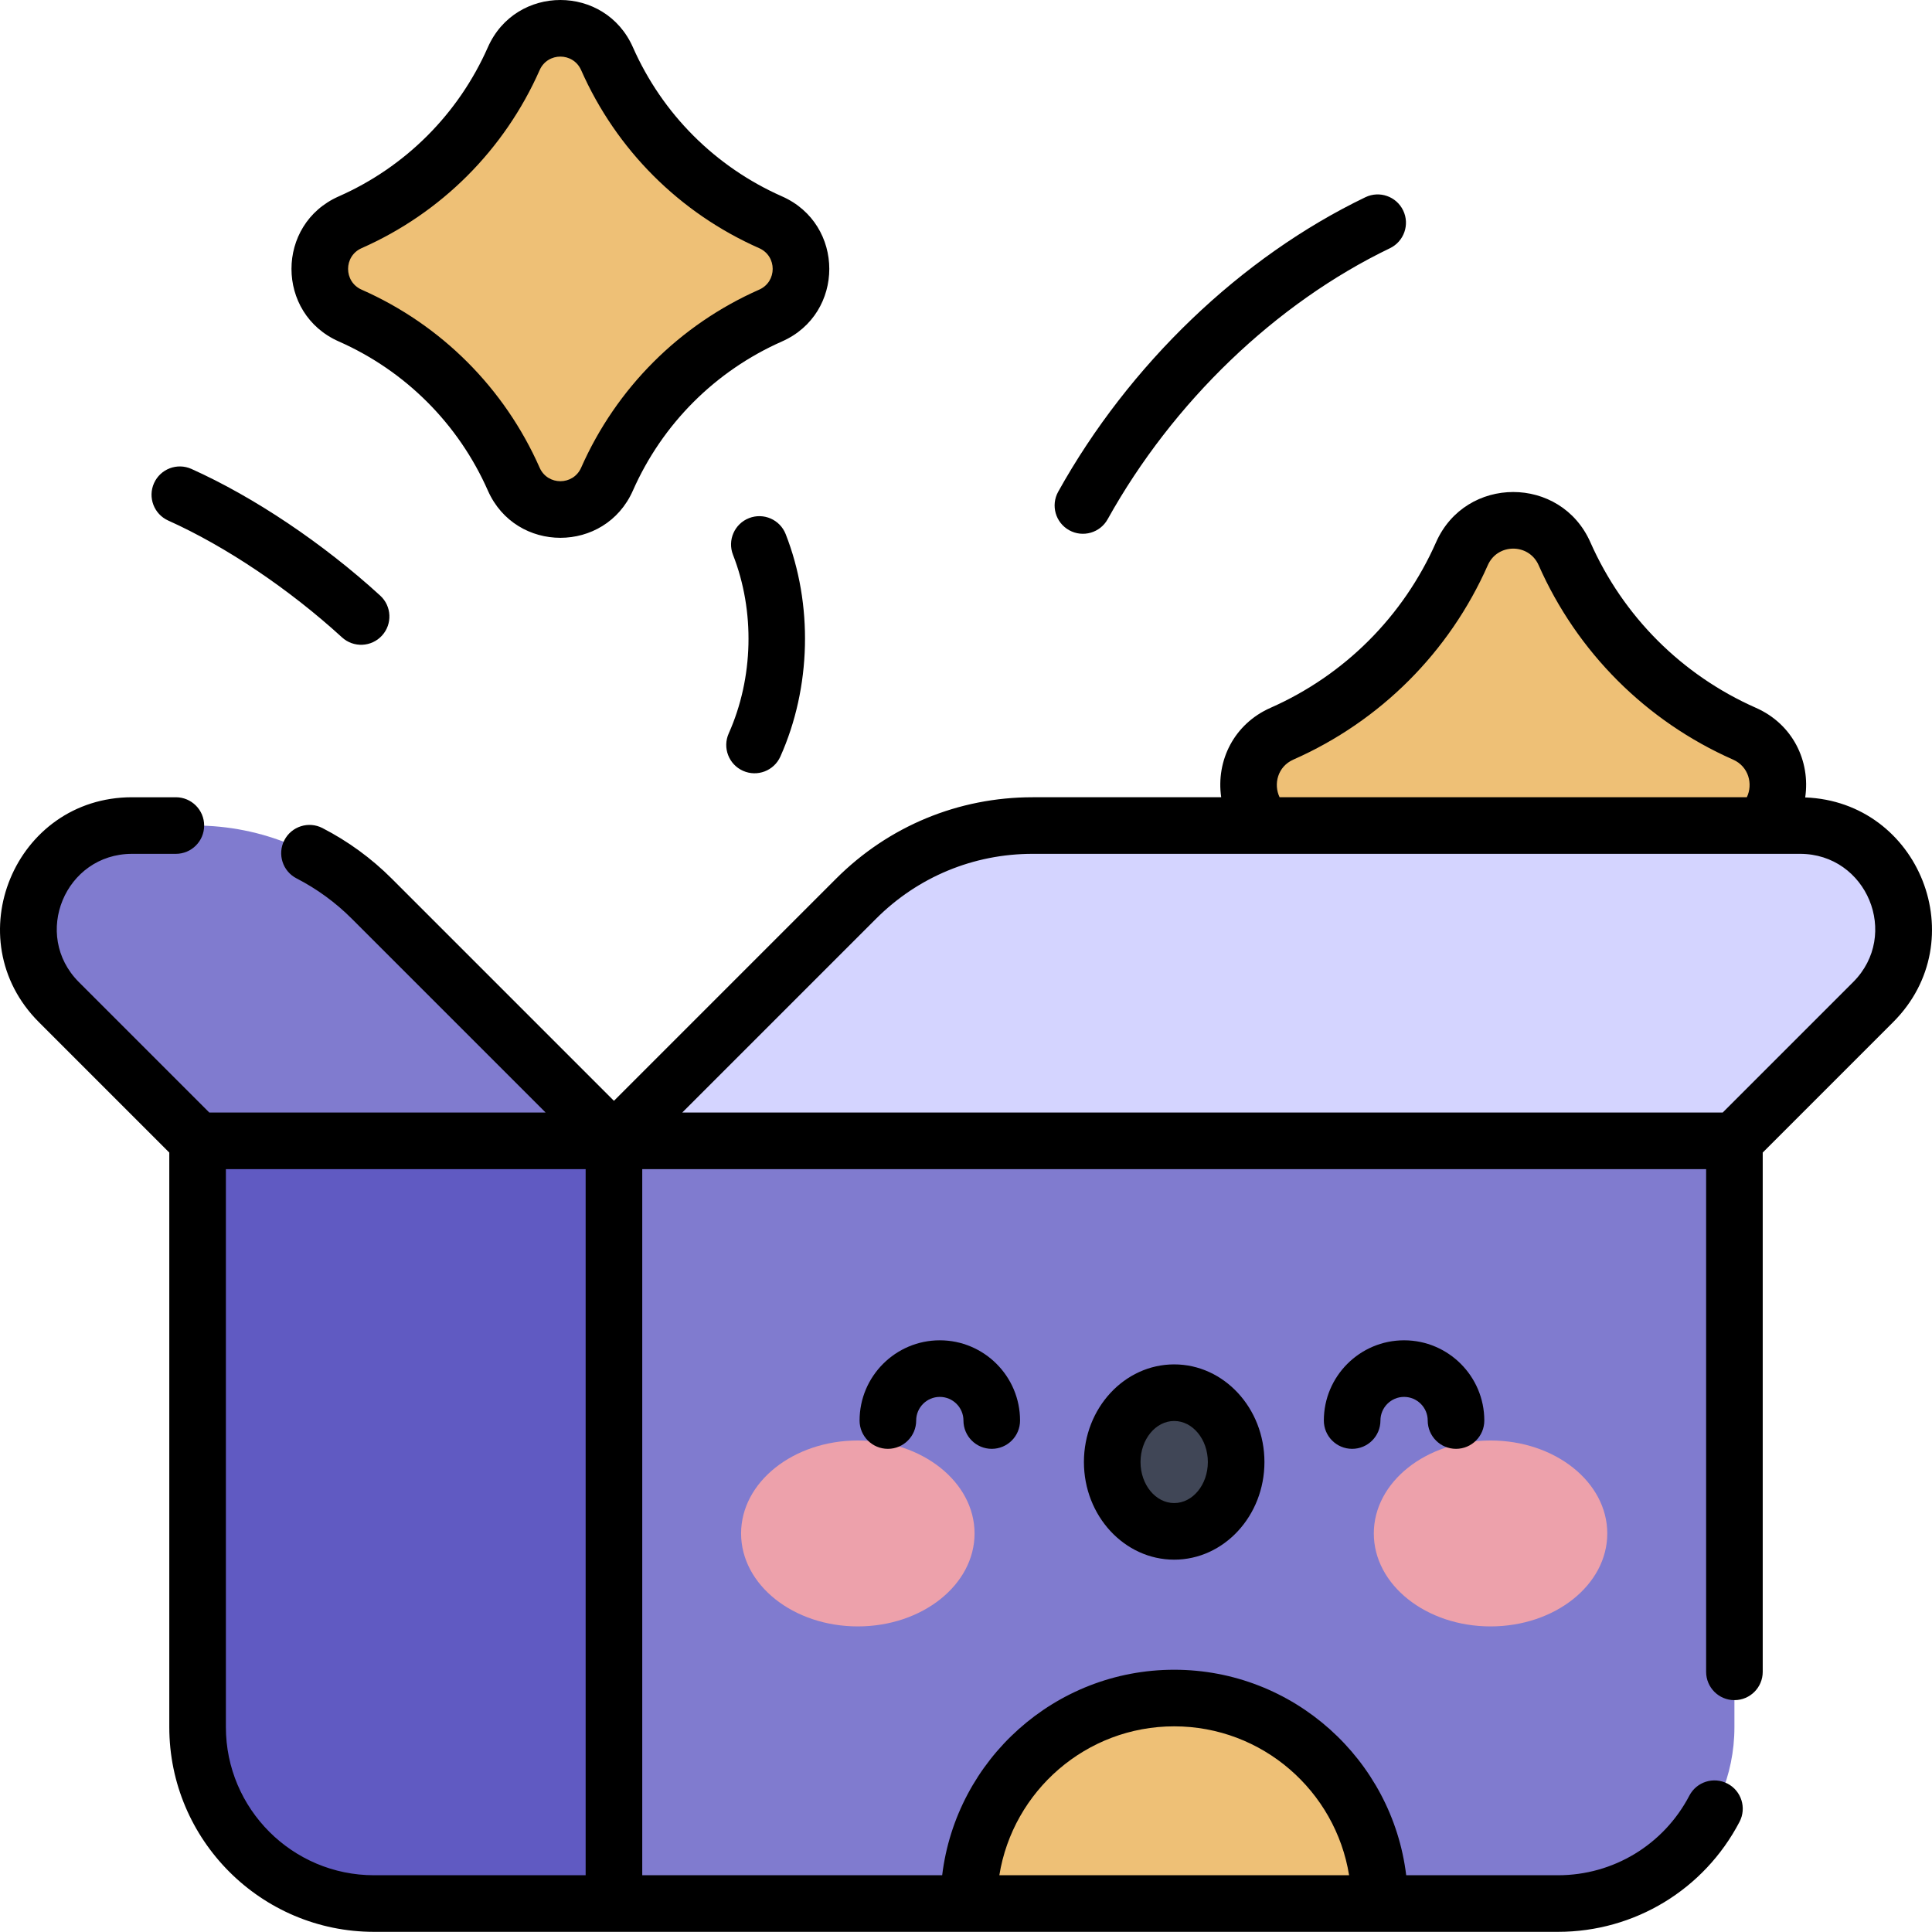 <svg width="512" height="512" viewBox="0 0 512 512" fill="none" xmlns="http://www.w3.org/2000/svg">
<path d="M387.423 269.322C392.64 281.13 409.394 281.13 414.612 269.322C424.015 248.039 441.022 231.032 462.305 221.629C474.113 216.412 474.113 199.658 462.305 194.44C441.022 185.037 424.015 168.03 414.612 146.746C409.395 134.939 392.64 134.939 387.423 146.746C378.02 168.03 361.012 185.037 339.729 194.44C327.921 199.657 327.921 216.411 339.729 221.629C361.012 231.032 378.02 248.039 387.423 269.322Z" fill="#EEC076"/>
<path d="M459.64 302.333L496.394 265.58C513.666 248.308 501.433 218.777 477.008 218.777H273.664C256.117 218.777 239.287 225.748 226.879 238.156L162.702 302.333L326.042 325.231L459.64 302.333Z" fill="#D4D4FF"/>
<path d="M162.701 302.333L128.893 403.395L162.701 504.457H412.882C438.705 504.457 459.64 483.523 459.64 457.699V302.333L162.701 302.333Z" fill="#807BCF"/>
<path d="M227.331 431.015C244.417 431.015 258.267 419.986 258.267 406.38C258.267 392.775 244.417 381.745 227.331 381.745C210.246 381.745 196.396 392.775 196.396 406.38C196.396 419.986 210.246 431.015 227.331 431.015Z" fill="#EDA1AB"/>
<path d="M395.009 431.015C412.094 431.015 425.945 419.986 425.945 406.38C425.945 392.775 412.094 381.745 395.009 381.745C377.924 381.745 364.074 392.775 364.074 406.38C364.074 419.986 377.924 431.015 395.009 431.015Z" fill="#EDA1AB"/>
<path d="M311.17 405.827C320.239 405.827 327.591 397.6 327.591 387.452C327.591 377.303 320.239 369.076 311.17 369.076C302.101 369.076 294.748 377.303 294.748 387.452C294.748 397.6 302.101 405.827 311.17 405.827Z" fill="#404656"/>
<path d="M365.63 504.457C365.63 474.38 341.248 449.998 311.171 449.998C281.094 449.998 256.712 474.381 256.712 504.457H365.63Z" fill="#EEC076"/>
<path d="M52.362 302.333L15.608 265.58C-1.663 248.308 10.569 218.777 34.995 218.777H51.738C69.286 218.777 86.115 225.748 98.523 238.156L162.7 302.333L112.112 325.231L52.362 302.333Z" fill="#807BCF"/>
<path d="M162.701 504.457H99.121C73.297 504.457 52.363 483.523 52.363 457.7V302.333H162.702L162.701 504.457Z" fill="#605AC2"/>
<path d="M136.151 126.975C140.893 137.708 156.123 137.708 160.865 126.975C169.413 107.628 184.873 92.168 204.22 83.621C214.953 78.879 214.953 63.649 204.22 58.906C184.873 50.359 169.413 34.898 160.865 15.552C156.124 4.819 140.893 4.819 136.151 15.552C127.603 34.9 112.143 50.359 92.796 58.906C82.064 63.648 82.064 78.879 92.796 83.621C112.144 92.168 127.603 107.628 136.151 126.975Z" fill="#EEC076"/>
<path d="M44.584 137.952C59.812 144.797 76.599 156.082 90.639 168.912C93.694 171.707 98.44 171.493 101.234 168.435C104.027 165.378 103.815 160.635 100.757 157.84C85.589 143.978 67.356 131.742 50.733 124.271C46.954 122.576 42.517 124.259 40.818 128.038C39.12 131.816 40.806 136.254 44.584 137.952ZM283.339 140.511C286.958 142.525 291.526 141.223 293.538 137.604C310.838 106.514 338.104 80.336 368.347 65.782C372.079 63.986 373.648 59.505 371.852 55.773C370.057 52.041 365.576 50.469 361.842 52.267C328.875 68.132 299.202 96.579 280.432 130.312C278.419 133.931 279.721 138.498 283.339 140.511ZM196.904 204.273C200.678 205.96 205.117 204.274 206.811 200.486C214.986 182.192 215.511 160.161 208.216 141.554C206.704 137.697 202.352 135.795 198.497 137.309C194.641 138.821 192.741 143.172 194.252 147.028C200.11 161.97 199.686 179.667 193.117 194.367C191.428 198.148 193.122 202.583 196.904 204.273ZM89.767 90.481C107.445 98.291 121.482 112.328 129.291 130.006C136.67 146.704 160.351 146.695 167.726 130.006C175.536 112.327 189.574 98.29 207.251 90.481C223.954 83.099 223.936 59.417 207.251 52.046C189.573 44.235 175.535 30.198 167.726 12.521C160.348 -4.178 136.666 -4.169 129.291 12.521C121.482 30.198 107.445 44.236 89.767 52.046C73.066 59.423 73.077 83.105 89.767 90.481ZM95.828 65.766C116.932 56.442 133.689 39.684 143.011 18.582C145.12 13.807 151.896 13.805 154.006 18.582C163.329 39.684 180.086 56.441 201.19 65.766C205.964 67.874 205.965 74.65 201.19 76.761C180.087 86.084 163.33 102.84 154.006 123.944C151.897 128.719 145.121 128.721 143.011 123.944C133.688 102.841 116.931 86.085 95.828 76.762C91.054 74.651 91.052 67.876 95.828 65.766ZM227.797 376.458C227.797 380.599 231.155 383.957 235.297 383.957C239.438 383.957 242.796 380.599 242.796 376.458C242.796 373.004 245.606 370.193 249.06 370.193C252.515 370.193 255.325 373.004 255.325 376.458C255.325 380.599 258.683 383.957 262.824 383.957C266.966 383.957 270.324 380.599 270.324 376.458C270.324 364.733 260.785 355.195 249.06 355.195C237.336 355.196 227.797 364.734 227.797 376.458ZM478.398 211.328C479.816 201.669 475.078 191.884 465.336 187.581C445.717 178.914 430.139 163.336 421.472 143.716C413.618 125.94 388.412 125.954 380.564 143.716C371.896 163.335 356.319 178.914 336.699 187.581C327.057 191.84 322.223 201.545 323.629 211.278H273.664C253.988 211.278 235.49 218.94 221.576 232.853L162.701 291.727L103.827 232.854C98.426 227.452 92.243 222.941 85.449 219.444C81.767 217.549 77.245 218.997 75.349 222.679C73.453 226.361 74.902 230.883 78.585 232.779C83.995 235.564 88.919 239.157 93.221 243.46L144.596 294.835H55.469L20.911 260.277C8.374 247.74 17.254 226.277 34.994 226.277H46.604C50.745 226.277 54.103 222.921 54.103 218.778C54.103 214.636 50.745 211.279 46.604 211.279H34.995C3.898 211.279 -11.715 248.862 10.306 270.883L44.864 305.441V457.7C44.864 487.618 69.204 511.958 99.121 511.958H412.882C433.159 511.958 451.594 500.786 460.993 482.802C462.912 479.132 461.491 474.601 457.821 472.683C454.149 470.763 449.618 472.184 447.701 475.856C440.897 488.874 427.555 496.959 412.882 496.959H372.659C368.944 466.321 342.795 442.5 311.171 442.5C279.547 442.5 253.399 466.321 249.685 496.959H170.202V309.832H452.141V443.055C452.141 447.197 455.499 450.554 459.641 450.554C463.782 450.554 467.14 447.197 467.14 443.055V305.44L501.698 270.882C523.327 249.252 508.677 212.461 478.398 211.328ZM155.202 496.958H99.121C77.474 496.958 59.862 479.347 59.862 457.699V309.833H155.203L155.202 496.958ZM311.17 457.498C334.511 457.498 353.922 474.618 357.524 496.958H264.836C268.439 474.62 287.831 457.498 311.17 457.498ZM342.76 201.3C365.804 191.118 384.102 172.821 394.283 149.776C396.867 143.928 405.167 143.928 407.752 149.776C417.933 172.822 436.231 191.119 459.275 201.3C463.455 203.145 464.587 207.821 462.93 211.278H339.104C337.461 207.847 338.548 203.16 342.76 201.3ZM491.091 260.276L456.534 294.833H180.808L232.181 243.459C243.262 232.378 257.994 226.275 273.663 226.275H477.007C494.737 226.276 503.635 247.732 491.091 260.276ZM287.25 387.452C287.25 401.719 297.98 413.327 311.17 413.327C324.36 413.327 335.09 401.72 335.09 387.452C335.09 373.184 324.359 361.577 311.17 361.577C297.981 361.577 287.25 373.185 287.25 387.452ZM320.092 387.452C320.092 393.449 316.089 398.328 311.171 398.328C306.251 398.328 302.25 393.449 302.25 387.452C302.25 381.454 306.251 376.576 311.171 376.576C316.089 376.576 320.092 381.454 320.092 387.452ZM350.831 376.458C350.831 380.599 354.189 383.957 358.331 383.957C362.472 383.957 365.83 380.599 365.83 376.458C365.83 373.004 368.64 370.193 372.094 370.193C375.549 370.193 378.359 373.004 378.359 376.458C378.359 380.599 381.717 383.957 385.858 383.957C390 383.957 393.357 380.599 393.357 376.458C393.357 364.733 383.818 355.195 372.094 355.195C360.369 355.196 350.831 364.734 350.831 376.458Z" fill="black"/>
</svg>
